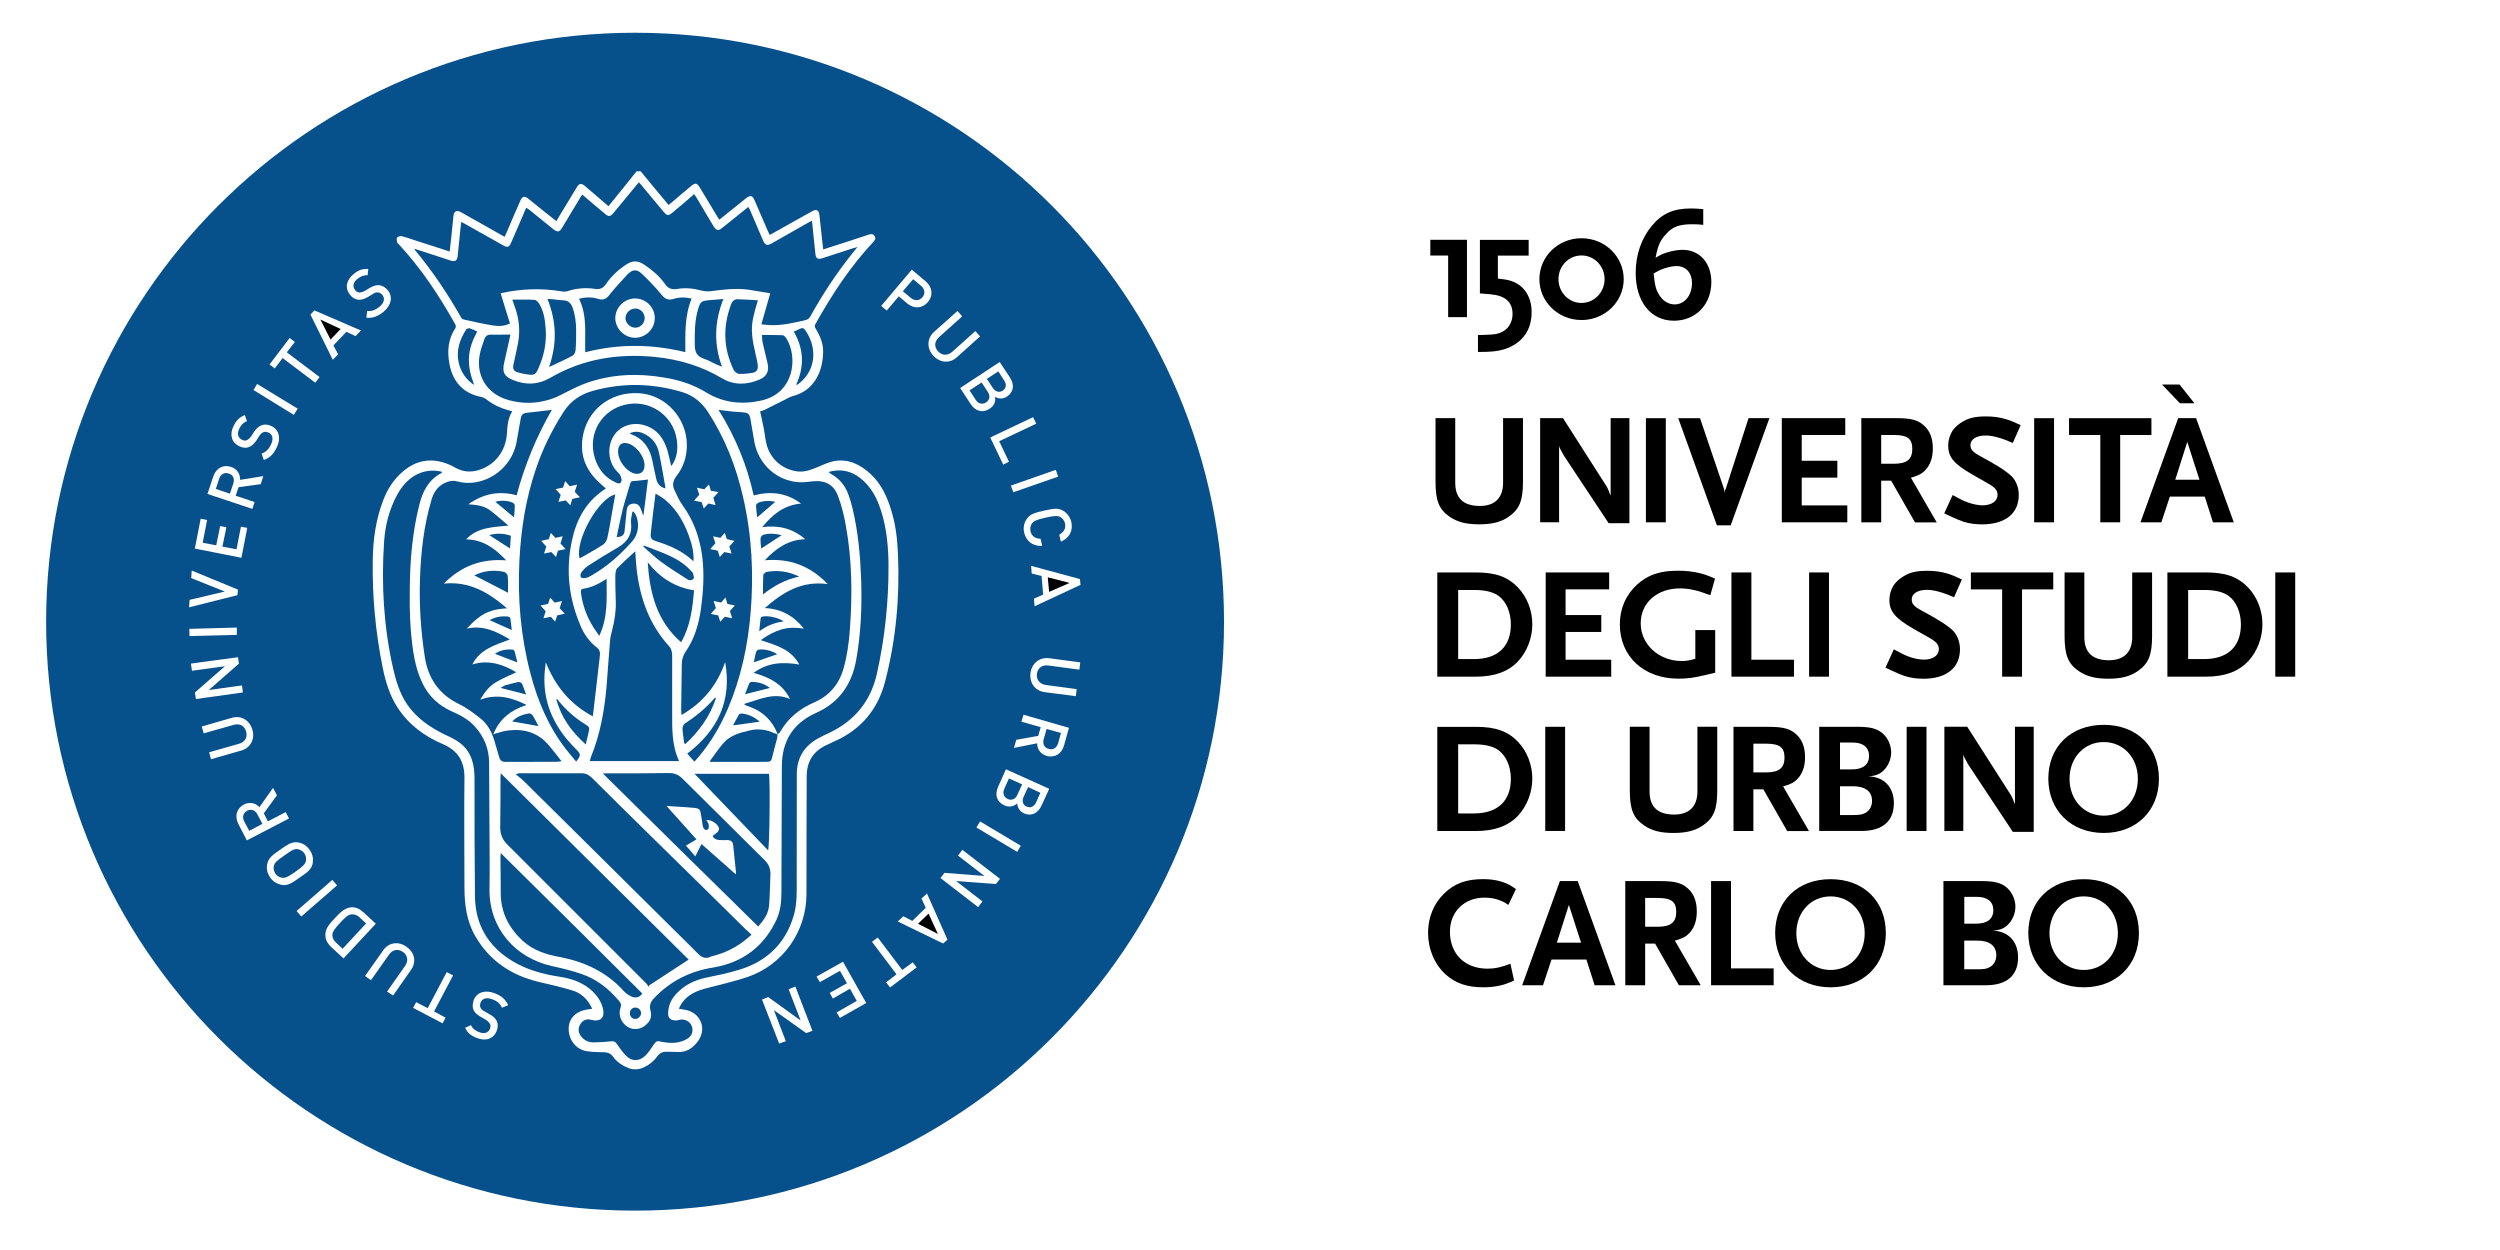 <svg xmlns="http://www.w3.org/2000/svg" id="Livello_1" width="198.28mm" height="99.14mm" viewBox="0 0 562.06 281.03"><defs><style>.cls-1,.cls-2{stroke-width:0px;}.cls-2{fill:#06508c;}</style></defs><polygon class="cls-1" points="325.58 71.3 325.58 57.45 321.57 57.45 321.57 53.91 329.81 53.91 329.81 71.3 325.58 71.3"></polygon><path class="cls-1" d="m340.98,77.16c-.85.61-1.85,1.08-2.91,1.4-1.49.42-2.73.57-5.79.57v-3.81c.64,0,1.14-.03,1.46-.03,2.45-.07,3.24-.22,4.3-.86,1.25-.74,2.02-2.2,2.02-3.83,0-2.66-1.6-4.12-4.86-4.43l-2.48-.21v-12.04h10.96v3.54h-6.92v5.16l1.56.21c3.76.54,6.03,3.31,6.03,7.38,0,3.01-1.14,5.36-3.37,6.95"></path><path class="cls-1" d="m355.56,57.43c-2.88,0-5.18,2.38-5.18,5.33s2.3,5.35,5.18,5.35,5.19-2.42,5.19-5.35-2.3-5.33-5.19-5.33m0,14.52c-5.25,0-9.47-4.11-9.47-9.19s4.21-9.2,9.47-9.2,9.49,4.12,9.49,9.2-4.23,9.19-9.49,9.19"></path><path class="cls-1" d="m376.96,59.81c-.46,0-1.28.1-2.03.32-1.13.28-1.76.57-3.15,1.35.28,2.91.57,3.9,1.49,5.19.78,1.1,1.98,1.77,3.23,1.77,2.27,0,3.9-2.06,3.9-4.83,0-2.27-1.38-3.79-3.44-3.79m-.67,12.28c-5.14,0-8.55-4.26-8.55-10.75,0-4.05,1.28-7.78,3.66-10.61,2.28-2.74,4.83-3.87,8.77-3.87.71,0,1.27.03,2.76.14v3.55c-.99-.11-1.38-.14-2.41-.14-2.95,0-4.41.53-5.82,2.06-1.49,1.6-1.92,2.59-2.49,5.47,1.14-.68,1.6-.89,2.64-1.21,1.2-.36,2.36-.57,3.47-.57,3.81,0,6.43,2.98,6.43,7.24,0,5.08-3.52,8.7-8.45,8.7"></path><path class="cls-1" d="m339.17,116.19c-1.7,1.17-3.68,1.69-6.6,1.69s-4.86-.49-6.64-1.69c-2.42-1.67-3.19-3.62-3.19-7.92v-14.26h4.43v14.51c0,3.47,1.81,5.23,5.54,5.23,3.41,0,5.22-1.85,5.22-5.23v-14.51h4.47v14.26c0,4.3-.79,6.22-3.23,7.92"></path><path class="cls-1" d="m361.67,117.64l-10.04-15.15c-.07-.11-.26-.42-.5-.92-.18-.29-.26-.47-.29-.51-.15-.28-.21-.42-.32-.82v17.18h-4.26v-23.41h5.14l9.83,15.39c.04.08.14.26.25.5.1.25.17.4.21.47l.21.59.21.43v-17.38h4.22v23.62h-4.68Z"></path><rect class="cls-1" x="370.04" y="94.02" width="4.47" height="23.41"></rect><path class="cls-1" d="m389.13,118.11h-3.13l-8.69-24.09h4.9l5.36,15.82.07.31.07.39.1.42-.04-.25c0-.31.04-.42.1-.6l.15-.29,5.1-15.82h4.69l-8.7,24.09Z"></path><polygon class="cls-1" points="400.59 117.43 400.59 94.01 414.86 94.01 414.86 97.8 405.07 97.8 405.07 103.59 413.08 103.59 413.08 107.38 405.07 107.38 405.07 113.63 415.32 113.63 415.32 117.43 400.59 117.43"></polygon><path class="cls-1" d="m425.85,97.8h-2.91v6.46h2.91c2.85,0,4.08-.99,4.08-3.34s-1.17-3.12-4.08-3.12m4.68,19.63l-5.36-9.37h-2.23v9.37h-4.47v-23.42h7.81c3.41,0,4.97.42,6.35,1.73,1.28,1.17,1.92,2.87,1.92,5.07,0,1.81-.44,3.27-1.29,4.41-.88,1.14-1.71,1.64-3.65,2.17l5.81,10.05h-4.9Z"></path><path class="cls-1" d="m452.51,99.58c-2.49-1.1-4.51-1.67-6.07-1.67-2.1,0-3.44.86-3.44,2.17,0,.99.57,1.59,2.24,2.49,3.58,1.92,5.92,3.41,7.02,4.51,1,.99,1.61,2.55,1.61,4.19,0,4.18-3.06,6.62-8.24,6.62-.72,0-1.42-.05-2.1-.13-1.66-.25-2.45-.51-4.89-1.62-.32-.15-.85-.4-1.53-.72l1.88-4.12c1.7.92,2.41,1.28,3.34,1.63,1.17.42,2.44.68,3.37.68,2.06,0,3.4-.93,3.4-2.34,0-1-.53-1.67-2.05-2.52l-3.62-2.07c-4.16-2.37-5.43-3.94-5.43-6.49,0-1.17.36-2.39.92-3.27.39-.61.99-1.2,1.73-1.74,1.71-1.16,3.16-1.56,5.9-1.56,1.56,0,2.95.18,4.41.61,1.13.36,1.77.6,3.33,1.35l-1.77,4.01Z"></path><rect class="cls-1" x="457.33" y="94.02" width="4.47" height="23.41"></rect><polygon class="cls-1" points="476.67 97.8 476.67 117.43 472.2 117.43 472.2 97.8 465.17 97.8 465.17 94.02 483.69 94.02 483.69 97.8 476.67 97.8"></polygon><path class="cls-1" d="m491.75,99.36l-2.7,8.49h5.44l-2.73-8.49Zm5.78,18.07l-1.85-5.78h-7.84l-1.92,5.78h-4.69l8.48-23.42h4.02l8.48,23.42h-4.68Z"></path><polygon class="cls-1" points="486.08 86.46 490.09 90.66 493.36 90.66 490.02 86.46 486.08 86.46"></polygon><path class="cls-1" d="m336.98,134.02c-1.25-.93-3.05-1.38-5.61-1.38h-3.54v15.54h3.54c5.34,0,8.31-2.79,8.31-7.81,0-2.67-1.03-5.11-2.7-6.35m4.3,14.67c-2.16,2.3-5.25,3.44-9.47,3.44h-8.67v-23.43h8.69c4.44,0,7.21,1,9.51,3.45,2.02,2.16,3.16,5.14,3.16,8.2s-1.16,6.14-3.22,8.35"></path><polygon class="cls-1" points="347.51 152.13 347.51 128.7 361.78 128.7 361.78 132.5 351.98 132.5 351.98 138.28 360.01 138.28 360.01 142.08 351.98 142.08 351.98 148.32 362.24 148.32 362.24 152.13 347.51 152.13"></polygon><path class="cls-1" d="m383.24,151.8c-2.48.6-3.94.78-5.89.78-7.78,0-13.17-4.98-13.17-12.21,0-3.55,1.35-6.64,3.87-8.94,2.42-2.19,5.12-3.12,9.16-3.12,1.7,0,3.4.17,4.9.54,1.13.28,1.84.52,3.47,1.24l-1.06,3.73c-.85-.32-1.49-.53-1.92-.68-1.66-.57-3.34-.86-4.82-.86-5.25,0-8.91,3.23-8.91,7.88s4.01,8.45,9.23,8.45c1.06,0,1.67-.11,3.05-.5v-6.46h4.47v9.59c-1.06.25-1.85.46-2.38.57"></path><polygon class="cls-1" points="389.27 152.13 389.27 128.7 393.75 128.7 393.75 148.32 403.33 148.32 403.33 152.13 389.27 152.13"></polygon><rect class="cls-1" x="406.73" y="128.7" width="4.47" height="23.43"></rect><path class="cls-1" d="m439.31,134.27c-2.49-1.09-4.51-1.66-6.07-1.66-2.1,0-3.44.85-3.44,2.17,0,1,.56,1.6,2.23,2.49,3.59,1.91,5.93,3.41,7.03,4.5,1,1,1.59,2.57,1.59,4.2,0,4.18-3.05,6.63-8.23,6.63-.71,0-1.41-.07-2.09-.14-1.67-.26-2.45-.5-4.9-1.64-.32-.14-.85-.39-1.53-.71l1.88-4.12c1.71.93,2.41,1.28,3.34,1.63,1.17.44,2.45.68,3.37.68,2.06,0,3.41-.93,3.41-2.34,0-.99-.53-1.67-2.06-2.52l-3.62-2.06c-4.15-2.38-5.44-3.93-5.44-6.49,0-1.17.36-2.37.93-3.26.39-.61.99-1.2,1.73-1.73,1.71-1.18,3.17-1.57,5.9-1.57,1.56,0,2.95.18,4.41.6,1.14.36,1.76.6,3.33,1.35l-1.77,4.01Z"></path><polygon class="cls-1" points="454.6 132.51 454.6 152.13 450.13 152.13 450.13 132.51 443.1 132.51 443.1 128.7 461.62 128.7 461.62 132.51 454.6 132.51"></polygon><path class="cls-1" d="m480.61,150.89c-1.7,1.17-3.69,1.7-6.6,1.7s-4.86-.5-6.64-1.7c-2.42-1.66-3.2-3.63-3.2-7.92v-14.27h4.44v14.52c0,3.48,1.82,5.22,5.54,5.22,3.41,0,5.22-1.85,5.22-5.22v-14.52h4.47v14.27c0,4.29-.78,6.2-3.23,7.92"></path><path class="cls-1" d="m501.11,134.02c-1.24-.93-3.05-1.38-5.6-1.38h-3.56v15.54h3.56c5.33,0,8.3-2.79,8.3-7.81,0-2.67-1.04-5.11-2.7-6.35m4.3,14.67c-2.15,2.3-5.25,3.44-9.47,3.44h-8.66v-23.43h8.69c4.44,0,7.2,1,9.52,3.45,2.02,2.16,3.16,5.14,3.16,8.2s-1.17,6.14-3.23,8.35"></path><rect class="cls-1" x="511.54" y="128.7" width="4.48" height="23.43"></rect><path class="cls-1" d="m336.98,168.72c-1.25-.93-3.05-1.38-5.61-1.38h-3.54v15.54h3.54c5.34,0,8.31-2.8,8.31-7.81,0-2.65-1.03-5.1-2.7-6.34m4.3,14.66c-2.16,2.31-5.25,3.44-9.47,3.44h-8.67v-23.42h8.69c4.44,0,7.21.99,9.51,3.43,2.02,2.17,3.16,5.16,3.16,8.2s-1.16,6.15-3.22,8.35"></path><rect class="cls-1" x="347.41" y="163.4" width="4.46" height="23.42"></rect><path class="cls-1" d="m382.85,185.57c-1.7,1.17-3.69,1.7-6.6,1.7s-4.86-.49-6.63-1.7c-2.42-1.66-3.2-3.62-3.2-7.91v-14.27h4.44v14.52c0,3.48,1.81,5.22,5.54,5.22,3.41,0,5.22-1.85,5.22-5.22v-14.52h4.46v14.27c0,4.3-.77,6.22-3.22,7.91"></path><path class="cls-1" d="m397.11,167.19h-2.91v6.46h2.91c2.85,0,4.09-1,4.09-3.33s-1.17-3.12-4.09-3.12m4.69,19.63l-5.36-9.37h-2.24v9.37h-4.47v-23.42h7.81c3.4,0,4.97.42,6.36,1.74,1.27,1.16,1.92,2.87,1.92,5.08,0,1.8-.43,3.26-1.29,4.4-.88,1.14-1.71,1.64-3.65,2.16l5.82,10.05h-4.9Z"></path><path class="cls-1" d="m416.59,176.77h-2.91v6.47h2.91c1.39,0,2.03-.08,2.7-.43.99-.47,1.59-1.53,1.59-2.74,0-2.13-1.52-3.3-4.29-3.3m0-9.83h-2.91v6.04h2.66c2.52,0,3.87-1.07,3.87-3.06,0-1.88-1.35-2.98-3.62-2.98m1.95,19.88h-9.54v-23.42h8.48c3.06,0,4.57.39,5.86,1.56,1.14.99,1.84,2.66,1.84,4.2,0,1.3-.5,2.69-1.35,3.68-1.02,1.17-1.99,1.6-3.83,1.7,3.54.07,5.79,2.39,5.79,6.03,0,4.05-2.56,6.25-7.25,6.25"></path><rect class="cls-1" x="428.66" y="163.4" width="4.46" height="23.42"></rect><path class="cls-1" d="m452.54,187.04l-10.04-15.16c-.08-.1-.25-.42-.5-.93-.18-.28-.25-.45-.28-.5-.14-.28-.21-.42-.32-.82v17.18h-4.26v-23.42h5.14l9.84,15.4c.03.09.14.26.25.5.1.25.17.4.21.46l.22.6.21.43v-17.39h4.22v23.64h-4.69Z"></path><path class="cls-1" d="m472.97,166.83c-4.43,0-7.69,3.55-7.69,8.27s3.26,8.28,7.69,8.28,7.67-3.52,7.67-8.28-3.27-8.27-7.67-8.27m0,20.44c-7.31,0-12.42-5.03-12.46-12.18,0-7.23,5.04-12.13,12.46-12.13s12.41,4.89,12.41,12.13-5.14,12.18-12.41,12.18"></path><path class="cls-1" d="m339.11,203.45c-1.52-1.11-3.33-1.64-5.39-1.64-4.52,0-7.74,3.2-7.74,7.63,0,5.03,3.34,8.34,8.45,8.34,1.66,0,3.05-.29,5.15-1.11l.82,3.77c-1.49.67-2.1.89-3.17,1.14-1.14.25-2.37.39-3.76.39-3.65,0-6.28-.92-8.47-2.91-2.49-2.24-3.94-5.71-3.94-9.37,0-3.41,1.27-6.5,3.58-8.77,2.35-2.31,4.97-3.27,8.83-3.27,2.99,0,5.33.71,7.35,2.24l-1.7,3.55Z"></path><path class="cls-1" d="m352.72,203.45l-2.7,8.48h5.44l-2.74-8.48Zm5.79,18.06l-1.85-5.78h-7.84l-1.92,5.78h-4.68l8.48-23.42h4.01l8.48,23.42h-4.68Z"></path><path class="cls-1" d="m372.78,201.88h-2.91v6.47h2.91c2.83,0,4.08-1,4.08-3.33s-1.18-3.13-4.08-3.13m4.68,19.62l-5.36-9.37h-2.23v9.37h-4.47v-23.42h7.81c3.41,0,4.97.42,6.35,1.74,1.28,1.17,1.92,2.87,1.92,5.08,0,1.82-.43,3.27-1.27,4.4-.89,1.14-1.71,1.63-3.66,2.17l5.82,10.04h-4.9Z"></path><polygon class="cls-1" points="384.69 221.51 384.69 198.09 389.17 198.09 389.17 217.72 398.76 217.72 398.76 221.51 384.69 221.51"></polygon><path class="cls-1" d="m411.56,201.53c-4.44,0-7.7,3.55-7.7,8.27s3.26,8.27,7.7,8.27,7.67-3.51,7.67-8.27-3.27-8.27-7.67-8.27m0,20.44c-7.31,0-12.42-5.03-12.46-12.17,0-7.24,5.04-12.14,12.46-12.14s12.42,4.9,12.42,12.14-5.14,12.17-12.42,12.17"></path><path class="cls-1" d="m444.52,211.47h-2.91v6.45h2.91c1.38,0,2.02-.06,2.7-.42.99-.46,1.6-1.53,1.6-2.73,0-2.13-1.53-3.3-4.29-3.3m0-9.83h-2.91v6.02h2.66c2.52,0,3.87-1.05,3.87-3.05,0-1.88-1.35-2.97-3.62-2.97m1.95,19.87h-9.55v-23.42h8.48c3.05,0,4.58.39,5.86,1.56,1.13,1,1.84,2.66,1.84,4.19,0,1.31-.49,2.7-1.35,3.69-1.02,1.17-1.98,1.6-3.83,1.7,3.55.08,5.78,2.39,5.78,6.05,0,4.03-2.55,6.23-7.23,6.23"></path><path class="cls-1" d="m468.47,201.53c-4.43,0-7.7,3.55-7.7,8.27s3.27,8.27,7.7,8.27,7.68-3.51,7.68-8.27-3.28-8.27-7.68-8.27m0,20.44c-7.31,0-12.41-5.03-12.46-12.17,0-7.24,5.04-12.14,12.46-12.14s12.41,4.9,12.41,12.14-5.14,12.17-12.41,12.17"></path><path class="cls-2" d="m160.69,156.92c-1.97,2.27-4.23,4.15-6.73,5.75-.29.19-.52.77-.52,1.14.05,1.12.26,2.23.39,3.32.09.04.16.1.26.13,3.1-2.85,5.54-6.21,6.92-10.44-.26.1-.32.1-.32.1"></path><path class="cls-2" d="m138.96,101.43c-.08,1.95,1.68,4.4,3.5,4.98,1.46.45,2.45-.31,2.45-1.81,0-1.87-1.67-4.16-3.5-4.83-1.5-.52-2.42.11-2.45,1.66"></path><path class="cls-2" d="m146.66,103.53c.29,1.43.58,2.84.91,4.25.25,1.02.89,1.72,2,2.04,0-.21.02-.31,0-.39-.45-2.57-.88-5.15-1.42-7.68-.42-2.02-1.67-3.53-3.58-4.33-.95-.45-1.96-.48-3.01,0,.15.1.26.17.36.22,2.74,1.03,4.18,3.11,4.74,5.89"></path><path class="cls-2" d="m140.43,119.26c.17-1.52.29-2.99.47-4.5.08-.93.52-1.43,1.35-1.52.88-.1,1.45.22,1.79,1.12.23.48.35.97.52,1.45h.11c.37-2.69.68-5.39,1.01-8-1.15.12-2.19.29-3.22.33-.5.01-.67.16-.78.63-.53,1.85-1.16,3.71-1.64,5.6-.52,2.07-.95,4.2-1.4,6.38,1.24-.05,1.72-.47,1.8-1.48"></path><path class="cls-2" d="m112.52,154.66c2.01.52,3.82.95,5.76,1.48-.28-.81-.52-1.46-.78-2.12-.23-.59-.65-.8-1.25-.62-.85.18-1.71.41-2.61.66-.31.08-.63.34-1.11.6"></path><path class="cls-2" d="m172.88,173.97h-16.73c5.56,5.81,11.02,11.47,16.53,17.2.33-.52.5-15.78.2-17.2"></path><path class="cls-2" d="m167.5,156.07c1.98-.51,3.68-.94,5.6-1.4-1.28-1-2.58-1.31-4-1.38-.19,0-.53.12-.63.29-.31.74-.61,1.51-.97,2.48"></path><path class="cls-2" d="m170.8,162.25c-1.23-1.08-2.49-1.64-3.96-1.83-.21-.02-.6.07-.69.21-.44.74-.85,1.52-1.35,2.45,2.09-.29,3.97-.53,6-.84"></path><path class="cls-2" d="m154.54,130.25c.53.32,1.12.24,1.41-.21.17-.26-.1-.81-.19-1.24-.05-.12-.22-.21-.3-.34-2.87-3.24-6.9-4.27-10.69-5.81-.03.1-.07.14-.14.23,1.37,1.18,2.65,2.48,4.1,3.51,1.86,1.37,3.86,2.58,5.8,3.85"></path><path class="cls-2" d="m132.6,171.11h20.08c-1.66-3.57-1.56-7.23-1.56-10.92v-12.71c0-.8-.13-1.56-.67-2.17-4.5-4.93-6.57-10.85-7.32-17.36-.16-1.4-.22-2.8-.31-4.01-1.32,1.21-2.72,2.47-4.02,3.79-.36.35-.44,1.09-.46,1.64-.03,1.86.04,3.75.1,5.61.09,2.23-.22,4.4-.78,6.54-.25.92-.46,1.81-.52,2.73-.3,3.4-.5,6.8-.78,10.2-.49,5.36-1.42,10.63-3.48,15.68-.11.3-.19.61-.29.98"></path><path class="cls-2" d="m134.73,142.95c2-4.25,1.65-8.45,1.65-12.82-.3.21-.52.33-.73.46-1.34.83-2.77,1.49-4.35,1.74-.61.08-.74.27-.7.87.42,3.32,1.64,6.31,3.6,8.99.14.23.3.4.52.75"></path><path class="cls-2" d="m156.04,132.72c-4.39-.69-7.74-2.91-10.42-6.3.45,6.85,2.01,13.2,7.51,17.97,2.1-3.65,2.57-7.65,2.91-11.67"></path><path class="cls-2" d="m152.12,98.63c-.9-5.38-6.18-8.87-11.47-7.67-5.38,1.21-8.51,6.47-6.98,11.8.77,2.68,2.34,4.69,4.95,5.8.67.29,1.02.11,1.13-.58,0-.41-.16-.86-.37-1.24-.15-.3-.46-.51-.69-.77-1.92-2.02-2.28-5.45-.76-7.9,1.38-2.3,4.26-3.29,7.01-2.45,2.83.87,4.31,2.98,5.12,5.66.32,1.12.54,2.24.84,3.5.12-.2.23-.28.31-.4,1.12-1.77,1.23-3.75.92-5.74"></path><path class="cls-2" d="m136.51,121.07c.43-1.83.73-3.68,1.04-5.54.27-1.43.52-2.86.78-4.36-3.77.83-9.08,10.32-8.03,14.32.12-.01.21-.01.28-.09,1.66-.96,3.33-1.86,4.91-2.89.49-.27.88-.92,1.02-1.45"></path><path class="cls-2" d="m149.57,112.4c-.63-.54-1.38-.91-2.19-1.44-.39,3.09-.77,5.98-1.06,8.83-.13,1.19.08,1.54,1.23,1.9,2.99.95,5.87,2.15,8.36,4.5.11-1.75-.23-3.3-.69-4.72-1.12-3.48-2.8-6.68-5.65-9.07"></path><path class="cls-2" d="m131.68,129.95c.52-.13,1.03-.38,1.47-.67,3.42-1.98,6.33-4.57,8.94-7.53.34-.37.62-.8.83-1.24.86-1.77.64-4.23-.46-5.46-.13,0-.2-.02-.27-.03-.11.79-.42,1.64-.33,2.39.35,2.59-.69,4.33-2.85,5.62-2.28,1.32-4.55,2.7-6.77,4.15-.6.36-1.1.95-1.54,1.53-.18.26-.27.84-.11,1.05.18.25.74.25,1.09.19"></path><path class="cls-2" d="m115.74,113.63c0-.21-.3-.56-.53-.65-1.31-.52-2.63-.49-3.87-.19,1.37,1.15,2.79,2.31,4.22,3.52.09-.85.18-1.76.18-2.68"></path><path class="cls-2" d="m112.58,191.81c-.03.42-.07.68-.07.96.03,2.73.07,5.46.07,8.18.05,4.3,1.89,7.74,4.95,10.58,2.38,2.15,5.3,3.11,8.41,3.64,5.64,1.1,10.58,3.45,14.46,7.82.45.45,1.08.84,1.68,1.1.9.37,1.81.1,2.32-.73-10.54-10.53-21.1-20.97-31.81-31.56"></path><path class="cls-2" d="m145.82,221.9c.02-.09.07-.26.11-.35,2.94-1.95,5.87-3.81,8.89-5.81-13.98-13.85-28.05-27.79-42.24-41.89-.03.44-.06.68-.06.91,0,3.74,0,7.52-.06,11.27,0,1.54.52,2.82,1.65,3.89,10.41,10.42,20.84,20.86,31.21,31.21.24.24.34.52.5.78"></path><path class="cls-2" d="m142.83,226.52c-.71.02-1.26.58-1.22,1.32.02.73.57,1.25,1.23,1.25.7-.04,1.29-.68,1.29-1.31,0-.71-.65-1.28-1.3-1.26"></path><path class="cls-2" d="m168.71,94.14c-.26-1.15-.56-1.36-1.79-1.45-.8-.05-1.57-.11-2.38-.17-.97-.13-1.92-.26-3-.37,3.8,6.06,6.39,12.38,7.91,19.24,3.79-1.02,7.35-.63,10.64,1.82-3.86.37-6.42,2.47-8.72,5.3,3.67-.47,6.81.26,9.67,2.72-3.87.12-6.57,2.06-9.1,4.73,2.76-.22,5.3.04,7.73.97,2.4.92,4.47,2.36,6.43,4.39-5.81-.8-10.07,1.8-14.16,5.39,3.75.16,6.58,1.81,8.78,4.62-1.75-.28-3.43-.28-5.09.2-1.61.51-3.11,1.29-4.59,2.39,3.34,1.15,6.74,1.94,8.66,5.48-3.75-.63-7.12-.46-10.26,1.88,3.49.98,6.51,2.44,8.17,5.88-3.68-1.61-6.9.14-10.27,1.08.07.16.07.22.1.23.28.13.57.25.87.34,3.12,1.07,5.32,3.13,6.51,6.23.19-.12.41-.24.5-.38,1.8-3.18,4.43-5.32,7.74-6.75,3.4-1.49,5.56-4.05,6.59-7.61.81-2.91,1.23-5.9,1.43-8.89.57-7.78.48-15.54-.91-23.2-.38-2.29-.95-4.5-1.76-6.68-.99-2.69-3.01-3.63-5.87-3.3-1.3.16-2.66.32-3.94.07-4.59-.73-8.09-4.27-8.98-8.84-.35-1.77-.59-3.59-.91-5.32"></path><path class="cls-2" d="m68.77,193.51c.11-.52,0-1.16-.36-1.68-.35-.51-.9-.79-1.45-.92-.78-.1-1.3.18-3.06,1.44-1.74,1.21-2.18,1.64-2.35,2.38-.11.54.02,1.17.37,1.69.37.51.9.83,1.46.92.76.11,1.32-.16,3.06-1.37,1.78-1.27,2.19-1.7,2.35-2.46"></path><path class="cls-2" d="m168.51,164.23c-2.13.49-4.29,1.07-5.8,2.76-1.12,1.25-2.05,2.71-3.06,4.04-.03.06,0,.1,0,.25h11.31c.58,0,1.14,0,1.75-.02.4-.02.7-.23.81-.69.38-1.58.83-3.17,1.24-4.75.03-.26.01-.52.03-.77,0,0,0,0,.01,0-.21-.05-.43-.12-.67-.19-1.81-.85-3.68-1.11-5.63-.63"></path><path class="cls-2" d="m174.82,165.06s0,0,0-.01c0,0,0,0,0,0,0,0,0,0,.01,0"></path><path class="cls-2" d="m125.63,157.63c-.13-.16-.24-.34-.37-.51-.04.04-.13.08-.16.16,1.06,4.02,3.41,7.24,6.59,10.09.22-.99.42-1.82.64-2.71.26-1.09.19-1.22-.74-1.81-2.31-1.42-4.27-3.16-5.97-5.23"></path><path class="cls-2" d="m114.86,120.45c-1.58-.53-3.12-.64-4.86-.14,1.6,1.03,3.1,1.99,4.66,3,.08-1.06.13-1.93.2-2.86"></path><path class="cls-2" d="m115.07,141.66c-.08-.75-.18-1.56-.29-2.37-.01-.47-.25-.64-.71-.68-1.47-.14-2.8.14-3.99.82,1.6.7,3.27,1.45,4.99,2.23"></path><path class="cls-2" d="m159.61,215.16c.43-.25.92-.26,1.35-.42,3.04-.86,5.66-2.42,8-4.61-.52-.45-.95-.85-1.35-1.23-7.33-7.23-14.68-14.48-22.03-21.67-4.13-4.07-8.24-8.1-12.35-12.21-.66-.65-1.38-1.17-2.35-1.17-4.71,0-9.41,0-14.13,0-.21,0-.42.14-.8.25.69.53,1.26.94,1.76,1.45,11.3,11.16,22.56,22.34,33.83,33.51,1.85,1.82,3.69,3.62,5.51,5.48.74.73,1.56,1.02,2.58.63"></path><path class="cls-2" d="m111.27,147c1.66.64,3.3,1.26,5.03,1.93-.19-.81-.35-1.61-.59-2.42-.02-.2-.28-.45-.43-.46-1.5-.13-2.86.12-4.01.95"></path><path class="cls-2" d="m106.63,129.36c2.56,1.29,5.06,2.6,7.58,3.91,0-1.19.05-2.49-.06-3.78-.02-.34-.46-.8-.79-.91-2.34-.52-4.64-.26-6.73.78"></path><path class="cls-2" d="m121.5,136.12l1.7-.33.51-1.44.97,1.13,1.67-.36-.53,1.62,1.16,1.23-1.71.39-.47,1.4-.96-1.09-1.67.34.51-1.59-1.17-1.3Zm1.88-14.89l.46-1.43,1.01,1.12,1.66-.35-.5,1.61,1.14,1.27-1.71.35-.44,1.43-1.03-1.11-1.66.33.51-1.57-1.16-1.29,1.72-.37Zm3.21-11.61l.48-1.45,1.02,1.14,1.66-.36-.5,1.53-.02.1,1.15,1.22-1.71.36-.45,1.44-1.01-1.09-1.66.32.51-1.57-.67-.78-.46-.52,1.66-.34Zm30.39.87l-.29-.84,1.66.35,1.04-1.11.43,1.44.99.16.71.16-1.14,1.27.5,1.64-1.62-.36-1.03,1.11-.48-1.41-1.7-.36,1.18-1.33-.26-.72Zm5.97,9.31l.46,1.41,1.7.38-1.14,1.27.51,1.59-1.65-.33-1,1.11-.47-1.43-1.69-.35,1.17-1.32-.52-1.56,1.62.35,1.02-1.12Zm1.67,19.2l-1.67-.34-1.02,1.12-.46-1.42-1.68-.34,1.16-1.3-.52-1.61,1.68.36.99-1.13.44,1.44,1.68.33-1.12,1.26.52,1.63Zm-35.09,32.22c1.12-1.38,1.09-1.64,0-2.76-.4-.44-.87-.86-1.3-1.36-3.89-4.31-6.07-9.31-5.82-15.24.03-.99.2-1.95.3-2.96,2.1,5.27,5.4,9.41,10.57,12.15.15-1.46.32-2.79.49-4.14.36-3.13.72-6.34,1.09-9.46.1-.75-.03-1.37-.67-1.87-1.74-1.33-2.93-3.05-3.75-5.07-2.59-6.13-3.28-12.48-1.84-19.06,1-4.63,3.1-8.57,7.14-11.3.13-.09.26-.21.46-.34-.58-.52-1.07-.92-1.52-1.37-2.9-2.67-4.27-5.9-3.72-9.89.87-6.29,6.24-10.59,12.79-10.14,5.94.39,10.69,5.62,10.67,11.7,0,2.59-.77,4.92-2.35,6.94-.73.95-.98,1.99-.47,3.06.57,1.21,1.09,2.43,1.86,3.49,2.54,3.48,3.9,7.4,4.43,11.64.48,3.93.22,7.82-.31,11.7-.49,3.41-1.44,6.71-3.45,9.59-.55.84-.83,1.71-.85,2.74-.04,3.46-.08,6.85-.14,10.32-.01.36.07.7.08,1.15,4.85-2.77,8.01-6.74,9.81-11.88,1.56,8.67-1.66,15.35-8.52,20.57.57.63,1.05,1.16,1.6,1.81.41-.49.73-.83,1.07-1.22,2.7-3.22,4.8-6.82,6.46-10.69,2.91-6.85,4.47-13.99,5.1-21.39.75-8.82.31-17.54-1.68-26.18-1.56-6.81-4.03-13.2-7.85-19.07-1.39-2.14-3.23-3.73-5.74-4.51-6.65-2.02-13.36-2.18-20.12-.33-2.78.78-4.98,2.21-6.62,4.72-2.63,4.07-4.72,8.34-6.27,12.92-2.26,6.66-3.34,13.52-3.68,20.49-.44,8.61.28,17.11,2.49,25.48,1.6,6.1,4.03,11.9,7.94,16.94.73.95,1.56,1.87,2.32,2.82"></path><path class="cls-2" d="m115.15,162.2c1.95.36,3.9.7,5.92,1.05-.39-.7-.78-1.56-1.26-2.34-.18-.26-.62-.57-.88-.52-1.48.25-2.84.78-3.78,1.81"></path><path class="cls-2" d="m55.56,182.27c-.91.5-1.14,1.43-.66,2.4l1.14,2.11,2.96-1.56-1.11-2.1c-.52-.98-1.37-1.31-2.32-.86"></path><path class="cls-2" d="m51.42,106.47c-.97-.36-1.81.13-2.14,1.16l-.76,2.29,3.17,1.07.77-2.31c.32-1.02,0-1.91-1.04-2.22"></path><path class="cls-2" d="m207.37,66.84c.73-.83.55-1.87-.29-2.57l-1.78-1.5-2.32,2.71,1.8,1.5c.87.7,1.86.7,2.59-.15"></path><polygon class="cls-1" points="74.32 76.34 76.58 73.96 72.03 71.85 74.32 76.34"></polygon><polygon class="cls-1" points="206.4 207.69 210.86 209.97 208.76 205.4 206.4 207.69"></polygon><path class="cls-2" d="m126.5,88.58c1.68-.85,3.37-1.75,5.14-2.4,5.77-2.07,11.64-2.33,17.65-1.3,3.38.54,6.56,1.56,9.52,3.37,3.81,2.32,8,2.77,12.34,1.8,7.52-1.67,8.25-9.84,5.65-13.96-.2-.33-.59-.71-.86-.73-1.51-.05-3-.04-4.64-.04.05.66.05,1.25.18,1.81.34,1.5.73,2.98,1.07,4.46.42,1.76-.12,2.99-1.65,3.69-2.9,1.25-5.8,1.43-8.61-.25-4.58-2.71-9.55-4.21-14.88-4.77-8.38-.84-16.31.39-23.67,4.67-2.7,1.57-5.47,1.7-8.36.53-2.05-.82-2.53-1.82-2.01-4,.47-2.03.91-4.08,1.39-6.23-1.64,0-3.13-.01-4.62.01-.6.03-1.04.38-1.23.99-.32.95-.7,1.94-.93,2.91-1.25,5.11,1.42,9.53,6.52,10.85,4.17,1.11,8.18.59,12.01-1.4"></path><path class="cls-2" d="m198.04,114.73c-.89-2.85-2.29-5.43-4.69-7.29-2.04-1.56-4.34-2.12-7.07-1.33.26.24.42.37.6.47,1.87,1.06,3.15,2.61,3.86,4.61.41,1.1.72,2.2.98,3.31,1.2,5.12,1.68,10.35,1.88,15.57.22,6.16-.03,12.35-1.13,18.43-1.02,5.44-3.86,9.5-8.99,11.77-5.19,2.34-7.67,6.34-7.7,11.96-.05,9.51-.08,18.95-.1,28.44,0,2.04-.21,4.07-1.04,5.95-2.82,6.14-7.58,9.74-14.21,10.89-5.29.81-9.8,3.1-13.45,6.97-.74.79-1.04,1.65-.74,2.7.34,1.19.07,2.23-.81,3.03-1.16,1.24-2.97,1.5-4.31.66-1.5-.94-2.18-2.74-1.61-4.31.23-.58.1-1.03-.29-1.47-2.24-2.67-4.91-4.87-8.26-6.03-2.21-.8-4.54-1.35-6.87-1.86-8.25-1.85-14.25-8.51-14.04-17.59.07-4.05.03-8.13,0-12.16-.02-5.34-.07-10.68-.09-16.03-.02-3.1-1.14-5.83-3.22-8.1-1.47-1.61-3.33-2.59-5.25-3.42-2.94-1.35-5.17-3.44-6.54-6.36-1.04-2.18-1.65-4.51-2.02-6.89-.75-4.86-.88-9.69-.8-14.55.06-6.31.61-12.55,2.16-18.68.73-2.92,2.02-5.5,4.85-7.01.13-.05.18-.17.28-.31-1.22-.37-2.61-.38-3.82-.11-2.94.7-4.86,2.65-6.28,5.2-1.82,3.33-2.72,6.9-2.97,10.61-.64,9.65-.09,19.2,2.06,28.61.65,2.79,1.48,5.51,3.11,7.94,2.17,3.15,5.17,5.19,8.59,6.85,1.13.52,2.32,1.08,3.3,1.83,2.64,2.03,3.27,4.9,3.27,8.01,0,8.84,0,17.68.1,26.48.08,6.37,2.93,11.21,8.39,14.54,3.25,1.96,6.82,2.94,10.51,3.51,2.49.37,4.83,1.09,6.84,2.7,1.39,1.13,2.45,2.46,2.96,4.17.71,2.58-.67,3.34-2.59,2.84-1.03-.31-1.93.12-2.45,1.04-.52.88-.47,1.81.21,2.69.83,1.04,1.91,1.44,3.25,1.33,1.2-.03,2.44-.09,3.65-.24.53-.05.9.21,1.17.66.6.84,1.16,1.65,1.84,2.4,1.39,1.55,3.2,1.55,4.62.08.62-.61,1.11-1.38,1.59-2.09.86-1.2.83-1.2,2.25-.88,1.95.35,3.84.31,5.58-.78,1.04-.7,1.33-1.77.92-2.8-.42-1.04-1.4-1.57-2.57-1.46-.27.07-.53.15-.78.18-1.42.09-2.07-.52-1.95-1.88.09-1.68.82-3.05,1.95-4.24,1.75-1.83,3.91-2.89,6.36-3.44,2.56-.54,5.15-1.05,7.67-1.83,6.14-1.85,10.36-5.84,12.22-12.09.81-2.66.7-5.49.7-8.28,0-7.85.01-15.72.02-23.59,0-3.62,1.61-6.31,4.82-8.07.76-.42,1.57-.8,2.35-1.17,5.82-2.72,9.47-7.17,10.86-13.47,1.76-7.88,2.6-15.89,2.59-23.94-.01-4.31-.39-8.57-1.7-12.67"></path><path class="cls-2" d="m105.64,73.82c-.21-.05-.68.05-.79.2-1.51,2.32-2.35,4.81-1.7,7.63.52,2.08,1.67,3.75,3.48,4.92-.77-1.95-1.29-3.94-1.2-6.04.07-2.11.81-4.08,1.86-5.99-.59-.26-1.09-.53-1.64-.72"></path><path class="cls-2" d="m80.87,206.27c-.57-.52-1.15-.75-1.82-.7-.85.03-1.64.88-2.64,1.97-.99,1.1-1.67,1.83-1.69,2.67,0,.66.29,1.21.87,1.75l1.43,1.35,5.29-5.7-1.44-1.33Z"></path><polygon class="cls-1" points="235.87 133.07 240.47 131.05 235.56 129.79 235.87 133.07"></polygon><path class="cls-2" d="m230.81,181.34c.9.41,1.67,0,2.12-.92l.97-2.18-2.76-1.29-1.01,2.21c-.4.92-.21,1.81.68,2.19"></path><path class="cls-2" d="m242.67,150.55l-6.98-.93c-1.4-.21-2.38.57-2.57,1.87-.16,1.32.62,2.32,2.02,2.51l6.92.93-.19,1.59-7.02-.91c-2.19-.31-3.44-2.14-3.18-4.28.3-2.18,1.98-3.6,4.16-3.35l7.03.94-.19,1.63Zm-3.45,17.06c-.56,1.94-2.15,2.82-3.92,2.34-1.44-.45-2.14-1.61-2.11-2.84l-5.23,1.04.52-1.82,4.94-.89.56-1.95-4.35-1.25.48-1.56,10.22,2.95-1.12,3.98Zm-5.04,13.47c-.83,1.81-2.35,2.5-3.98,1.78-1.05-.49-1.5-1.49-1.49-2.25-.64.6-1.69.99-2.89.47-1.79-.83-2.21-2.44-1.42-4.19l1.76-3.94,9.73,4.39-1.71,3.74Zm-5.48,10.44l-9.18-5.48.82-1.37,9.16,5.47-.8,1.39Zm-4.81,7.22l-8.93-.66,5.92,4.58-.98,1.28-8.46-6.54.91-1.16,8.97.69-5.94-4.57.98-1.3,8.46,6.52-.91,1.18Zm-11.83,13.39l-10.22-4.96,1.25-1.18,2.02,1.05,3.02-2.95-.96-2.06,1.23-1.17,4.61,10.4-.95.86Zm-11.95,9.87l-.89-1.15,2.34-1.8-5.52-7.32,1.3-.96,5.51,7.3,2.37-1.72.86,1.15-5.96,4.5Zm-12.14-55.53c-.72.36-1.43.72-2.16,1.04-3.02,1.39-4.44,3.77-4.45,7.04-.03,3.45-.02,6.93-.03,10.4,0,5.31-.02,10.72-.02,16.04,0,8.46-5.31,15.97-13.29,18.68-3.1,1.04-6.31,1.73-9.49,2.59-2.4.65-4.47,1.69-5.68,4.02-.05.15-.13.25-.21.51.54.06,1.05.2,1.56.26,3.28.7,4.7,4.1,2.85,6.85-1.16,1.69-2.68,2.79-4.91,2.61-.7-.07-1.43,0-2.18-.04-.93-.08-1.71.3-2.23,1.09-.9,1.2-2.06,2.05-3.44,2.61-.95.32-1.87.34-2.86.02-1.46-.58-2.75-1.38-3.65-2.7-.48-.62-1.11-.9-1.92-.92-1.24-.03-2.48-.01-3.75-.22-2.47-.24-4.28-2.49-4.26-5.08.01-2.36,1.72-4,4.34-4.33.31-.07.56-.1.95-.15-.97-2.13-2.54-3.62-4.67-4.18-2.45-.74-4.9-1.27-7.37-1.86-6.2-1.48-11.1-4.79-14.28-10.34-1.94-3.38-2.4-7.13-2.4-10.98,0-8.19-.1-16.43,0-24.64.01-3.68-1.54-6.08-4.9-7.51-4.17-1.78-7.7-4.41-10.22-8.33-1.67-2.65-2.61-5.62-3.23-8.7-1.64-8.02-2.39-16.13-2.27-24.35.07-4.58.69-9.1,2.34-13.38.95-2.53,2.38-4.77,4.45-6.52,2.97-2.54,6.34-3.14,10.01-1.71.73.28,1.37.62,2.02.99,1.55.8,3.12.92,4.79.46,3.77-1.07,6.28-4.2,6.56-8.25.1-1.71.21-3.42,1.19-5-.39-.12-.68-.24-1.04-.31-1.73-.48-3.36-1.27-4.79-2.41-.27-.21-.64-.4-.99-.5-4.04-.72-6.56-3.32-7.3-7.48-.53-2.88-.31-5.59,1.36-8.04.11-.2.09-.61-.03-.8-3.62-6.46-7.67-12.62-12.75-18.07-.09-.12-.26-.19-.3-.31-.06-.36-.25-.86-.07-1.12.16-.23.7-.42.97-.38.91.22,1.79.53,2.69.83,2.47.82,4.98,1.62,7.49,2.42.18.09.41.12.69.24.12-1.1.23-2.13.36-3.18.15-1.61.32-3.16.49-4.78.11-1.09.7-1.46,1.69-.9,3.01,1.72,6.06,3.44,9.08,5.13.22.11.43.25.74.41.16-.4.33-.77.52-1.14.98-2.31,1.97-4.63,3-6.96.42-1.01.95-1.15,1.82-.46,2.07,1.68,4.14,3.35,6.28,5.03.19-.26.32-.49.44-.72,1.39-2.25,2.72-4.57,4.12-6.81.56-1,1.06-1.05,1.91-.33,1.73,1.5,3.46,2.94,5.26,4.5,2.15-2.63,4.23-5.23,6.33-7.85h.9c1.18,1.43,2.36,2.85,3.53,4.28.89,1.1,1.8,2.16,2.76,3.31.21-.19.4-.37.63-.51,1.45-1.27,2.93-2.51,4.42-3.75.91-.78,1.35-.7,1.94.29,1.45,2.43,2.9,4.8,4.39,7.28,1.69-1.36,3.35-2.67,5-4,.36-.32.73-.6,1.1-.9.87-.65,1.4-.53,1.81.45,1.02,2.33,2.03,4.67,3.04,7.03.11.28.25.54.4.85,1.32-.74,2.57-1.42,3.82-2.15,1.9-1.07,3.74-2.1,5.65-3.15,1.03-.6,1.57-.32,1.71.86.26,2.24.5,4.47.73,6.72.04.31.05.57.12.96,2.08-.67,4.05-1.31,6.07-1.95,1.36-.47,2.77-.9,4.14-1.37.52-.17,1-.2,1.34.32.34.51.09.93-.27,1.31-5.24,5.57-9.36,11.9-13.05,18.5-.24.38-.12.63.04.93,1,1.69,1.79,3.47,1.71,5.46-.1,2.57-.67,4.99-2.39,7.06-1.17,1.42-2.73,2.28-4.53,2.75-.64.19-1.27.57-1.87.88-1.39.69-2.79,1.42-4.2,2.1-.39.22-.83.3-1.18.43.27,1.27.56,2.5.79,3.68.26,1.26.35,2.5.65,3.72.9,3.43,3.66,5.75,7.17,6.12,1.61.11,3-.44,4.41-1.04,1.17-.52,2.38-1.04,3.58-1.3,3.27-.59,5.93.77,8.23,2.89,2.46,2.28,3.76,5.2,4.68,8.28,1.01,3.24,1.35,6.55,1.49,9.91.41,9.69-.48,19.29-2.96,28.7-1.61,6.02-5.28,10.42-10.96,13.06m.85,62.34l-.72-1.24,4.52-2.58-1.53-2.74-3.85,2.21-.7-1.27,3.88-2.17-1.58-2.79-4.52,2.54-.74-1.25,5.94-3.34,5.23,9.29-5.93,3.35Zm-7.58,3.41l-7.26-5.17,2.69,6.99-1.5.54-3.86-9.9,1.41-.55,7.28,5.26-2.7-7.01,1.51-.63,3.84,9.96-1.41.52Zm-68.39-5.68c-.43-1.03-1.16-1.55-2.18-1.92-1.3-.47-2.24-.21-2.61.72-.18.42-.2.9,0,1.2.12.32.36.52.91.81l1.12.66c.76.38,1.31.92,1.59,1.49.3.66.3,1.41,0,2.21-.66,1.73-2.38,2.44-4.45,1.62-1.33-.51-2.13-1.14-2.66-2.3l1.31-.6c.38.83,1.03,1.28,1.9,1.6,1.19.47,2.08.05,2.39-.83.14-.36.16-.77-.03-1.04-.15-.35-.52-.68-.92-.94l-1.08-.61c-.86-.5-1.32-.9-1.6-1.44-.36-.64-.34-1.46-.04-2.37.72-1.81,2.62-2.34,4.71-1.54,1.5.57,2.43,1.34,3.05,2.69l-1.42.58Zm-12.68,2.2l-.66,1.29-6.64-3.48.69-1.28,2.6,1.34,4.27-8.1,1.43.74-4.27,8.1,2.59,1.41Zm-11.8-4.97l-1.36-.88,4.04-5.74c.83-1.2.61-2.41-.46-3.17-1.11-.77-2.33-.56-3.16.64l-4.03,5.71-1.33-.94,4.08-5.78c1.25-1.81,3.47-2.08,5.24-.79,1.8,1.24,2.31,3.37,1.02,5.19l-4.04,5.76Zm-13.91-10.9c-.79-.74-1.3-1.6-1.31-2.62-.08-1.56,1.04-2.67,2.08-3.82,1.04-1.09,2.19-2.41,3.8-2.49.97-.05,1.87.36,2.7,1.14l2.76,2.55-7.26,7.8-2.77-2.56Zm-7.78-8.09l8.03-7,1.07,1.23-8.04,7-1.06-1.22Zm-3.4-5.89c-1.01-.19-1.9-.74-2.54-1.64-.65-.93-.88-1.94-.68-2.98.26-1.42,1.22-2.09,2.91-3.27,1.67-1.16,2.64-1.89,4.11-1.64,1.03.2,1.88.73,2.54,1.68.66.91.84,1.94.69,2.95-.26,1.46-1.26,2.11-2.94,3.27-1.68,1.19-2.62,1.89-4.08,1.64m-9.69-13.67c-.94-1.81-.36-3.53,1.22-4.4,1.37-.67,2.67-.32,3.49.61l3.07-4.35.88,1.67-2.95,4.05.91,1.81,4.01-2.09.74,1.44-9.48,4.93-1.89-3.67Zm-6.16-14.57l-.42-1.57,6.73-1.92c1.35-.4,1.94-1.46,1.58-2.75-.35-1.29-1.45-1.89-2.81-1.49l-6.73,1.9-.44-1.53,6.8-1.97c2.13-.59,4,.61,4.59,2.68.62,2.07-.38,4.08-2.46,4.68l-6.84,1.96Zm-3.63-15.01l6.76-5.9-7.42,1.01-.23-1.61,10.58-1.43.21,1.45-6.78,5.93,7.47-1.04.2,1.58-10.55,1.48-.24-1.48Zm-1.25-14.31l10.68-.29v1.65s-10.63.26-10.63.26l-.05-1.61Zm.08-6.52l7.89-1.87-7.54-3.02.11-1.7,10.4,4.29-.13,1.25-10.87,2.73.13-1.67Zm2.48-18.24l1.44.28-.99,5.11,3.04.59.88-4.33,1.4.26-.89,4.36,3.17.6.99-5.08,1.42.26-1.31,6.73-10.47-2.07,1.31-6.71Zm2.83-9.51c.64-1.91,2.3-2.73,4-2.14,1.44.48,2.07,1.67,2.02,2.91l5.22-.84-.57,1.81-4.99.68-.65,1.92,4.26,1.42-.51,1.54-10.09-3.36,1.3-3.93Zm4.56-11.33c.61-1.3,1.38-2.03,2.54-2.46l.47,1.37c-.86.31-1.37.93-1.76,1.74-.53,1.12-.2,2.06.65,2.44.36.18.72.24,1.06.1.36-.15.7-.48.99-.87l.66-1.04c.58-.8,1.04-1.18,1.59-1.41.74-.31,1.51-.26,2.35.15,1.75.88,2.14,2.83,1.14,4.83-.69,1.44-1.53,2.31-2.89,2.78l-.51-1.43c1.04-.38,1.65-1.04,2.11-2.02.6-1.25.43-2.23-.51-2.69-.43-.21-.83-.26-1.19-.1-.32.14-.54.31-.92.83l-.68,1.07c-.49.72-1.07,1.23-1.66,1.45-.66.26-1.41.17-2.2-.21-1.66-.78-2.2-2.56-1.25-4.54m5.3-9.45l9.13,5.56-.88,1.39-9.07-5.59.82-1.37Zm7.32-10.33l1.17.88-1.81,2.34,7.37,5.56-.97,1.28-7.34-5.55-1.77,2.33-1.17-.89,4.52-5.96Zm5.56-6.21l10.46,4.52-1.2,1.27-2.06-.98-2.92,3.07,1.05,1.99-1.19,1.25-5.03-10.18.89-.94Zm8.79-8.15c1.07-.89,2.08-1.26,3.33-1.16l-.16,1.42c-.92-.05-1.61.26-2.32.84-.98.79-1.08,1.78-.46,2.51.25.31.54.52.91.52s.83-.12,1.29-.38l1.03-.63c.87-.5,1.43-.66,2.05-.64.78.05,1.46.47,2.06,1.15,1.21,1.54.71,3.46-1,4.86-1.27,1-2.37,1.47-3.84,1.3l.19-1.52c1.06.14,1.89-.26,2.74-.9,1.08-.91,1.32-1.87.67-2.69-.28-.36-.64-.56-1.02-.57-.36-.04-.63.03-1.19.39l-1.06.65c-.75.44-1.5.66-2.13.61-.69-.07-1.34-.43-1.86-1.1-1.18-1.41-.94-3.27.78-4.65m125.51-1.02l3.1,2.61c1.6,1.36,1.73,3.27.52,4.69-1.21,1.43-3.11,1.61-4.7.26l-1.84-1.56-2.71,3.2-1.25-1.04,6.89-8.16Zm10.26,9.29l1.08,1.22-5.2,4.65c-1.05.96-1.17,2.16-.26,3.18.91,1,2.13,1.05,3.21.14l5.19-4.66,1.08,1.18-5.26,4.73c-1.63,1.45-3.84,1.21-5.3-.42-1.44-1.6-1.44-3.82.19-5.3l5.29-4.72Zm11.78,14.95c1.11,1.64.86,3.3-.65,4.31-.96.63-2.07.47-2.69.02.19.89-.04,1.95-1.19,2.7-1.62,1.07-3.24.53-4.27-1.04l-2.37-3.62,8.9-5.84,2.27,3.45Zm5.94,10.4l-8.33,3.94,2.2,4.63-1.3.62-2.91-6.09,9.63-4.57.72,1.47Zm4.4,10.37l.52,1.53-10.09,3.52-.52-1.51,10.09-3.54Zm3.49,11.74c.41,1.9-.39,3.59-2.36,4.41l-.36-1.58c.98-.5,1.55-1.39,1.3-2.52-.13-.62-.52-1.11-.99-1.4-.68-.38-1.3-.36-3.41.1-2.08.48-2.63.74-3.09,1.38-.29.43-.4,1.04-.28,1.68.27,1.16,1.17,1.68,2.28,1.68l.35,1.61c-2.14.12-3.61-1.09-4.05-2.98-.24-1.07-.05-2.11.52-2.99.78-1.24,1.94-1.48,3.93-1.96,2.02-.42,3.19-.71,4.42.09.86.55,1.48,1.4,1.74,2.49m2.06,14.11l-10.33,4.82-.14-1.73,2.07-.89-.36-4.19-2.21-.56-.14-1.72,10.99,2.97.11,1.3ZM142.78,7.36C69.66,7.36,10.37,66.66,10.37,139.79s59.29,132.39,132.41,132.39,132.41-59.29,132.41-132.39S215.9,7.36,142.78,7.36"></path><path class="cls-2" d="m225.45,87.81c.8-.54.88-1.45.29-2.29l-1.3-2.02-2.57,1.68,1.33,2.03c.59.84,1.41,1.15,2.25.61"></path><path class="cls-2" d="m226.55,179.63c.86.4,1.76.06,2.19-.96l1.06-2.33-2.96-1.33-1.05,2.33c-.44,1.04-.09,1.89.76,2.29"></path><path class="cls-2" d="m219.38,89.92c.61.91,1.53,1.06,2.33.54.78-.52.99-1.41.38-2.34l-1.4-2.13-2.72,1.77,1.4,2.15Z"></path><path class="cls-2" d="m235.76,168.37c1,.31,1.81-.22,2.13-1.27l.64-2.31-3.23-.9-.65,2.29c-.29,1.04.1,1.91,1.11,2.19"></path><path class="cls-2" d="m97,112.43c-1.71,5.73-2.37,11.64-2.57,17.61-.21,5.91.17,11.73,1.06,17.55.74,4.92,3.21,8.55,7.78,10.74,1.69.81,3.23,2.01,4.71,3.16,1.58,1.24,2.53,2.96,3.11,4.85.36,1.3.72,2.53,1.1,3.76.26.91.61,1.19,1.56,1.19,3.76,0,7.51-.01,11.28-.02.36,0,.74-.05,1.22-.13-.99-1.24-1.85-2.39-2.8-3.49-2.34-2.85-5.44-3.84-9.05-3.44-1.14.09-2.23.53-3.5.86,1.41-3.46,3.97-5.45,7.49-6.57-3.36-1.7-6.68-2.58-10.44-1.19,1-1.68,2.05-3.07,3.56-3.93,1.45-.87,3.01-1.51,4.55-2.24-2.97-1.77-6.21-2.88-9.86-1.76,1.76-3.47,5.17-4.38,8.41-5.61-3.04-1.84-6.03-3.27-9.67-2.44.88-.94,1.71-1.8,2.67-2.49,1.81-1.43,3.92-1.95,6.38-2.07-4.14-3.56-8.45-6.14-14.21-5.56,3.95-4.01,8.52-5.64,14.02-5.23-2.55-2.72-5.25-4.67-9.03-4.72,2.63-2.75,6-2.72,9.52-3.1-1.47-1.24-2.72-2.38-4.06-3.39-1.38-1.06-3.08-1.27-4.95-1.4,3.45-2.44,7.01-3.06,10.87-2.01,1.8-6.79,4.43-13.11,7.92-19.22-2.03.22-3.87.48-5.69.68-.78.07-1.17.49-1.3,1.2-.26,1.68-.62,3.35-.89,5.02-1.06,6.86-7.9,10.71-13.33,9.21-.94-.28-1.94-.11-2.85.33-1.68.78-2.53,2.17-3.04,3.89"></path><path class="cls-2" d="m179.48,74.1c-.3.16-.64.3-1.03.43,2.27,3.87,2.42,7.85.58,11.89l.15.13c.27-.22.58-.39.84-.65,3.26-2.85,3.75-7.4,1.26-11.31-.61-.98-.8-.99-1.8-.5"></path><path class="cls-2" d="m165.42,196.57c-2.63-2.31-5.12-4.52-7.71-6.81-.46.95-.9,1.81-1.4,2.78-.7-.83-1.36-1.63-2.09-2.41.78-.51,1.56-.93,2.37-1.41-2.23-2.49-4.43-4.92-6.75-7.53.9.04,1.64.09,2.36.16,1.34.08,2.67.16,3.97.29,1,.11,1.25.37,1.41,1.35.14.93.27,1.87.43,2.8.09.32.32.64.58.8.13.08.61-.1.68-.26.13-.31.13-.69.03-1.03-.05-.31-.3-.61-.5-.94,1.07-.15,2.7.94,2.86,1.91.04.22-.13.54-.32.78-.3.29-.73.56-1.13.9.31.67.89.87,1.56.92.62.03,1.25,0,1.89,0,.68.05,1.09.36,1.17,1.12.23,2.02.44,4.05.64,6.11.02.09,0,.16-.05.49m7.48,7.13c.2-2.35.19-4.72.31-7.07.05-1.38-.41-2.44-1.41-3.38-6.14-6.07-12.27-12.15-18.37-18.22-.84-.86-1.81-1.25-2.97-1.25-4.71.07-9.4.07-14.1.07-.19,0-.39,0-.82.03,11.68,11.57,23.31,22.99,34.92,34.4,1.19-1.36,2.25-2.75,2.42-4.57"></path><path class="cls-2" d="m174.75,147.08c-1.25-.76-2.59-1.16-4.1-1.05-.24.02-.59.29-.65.54-.26.79-.37,1.64-.51,2.33,1.75-.62,3.49-1.21,5.26-1.82"></path><path class="cls-2" d="m171.65,120.21c-.28.1-.62.5-.65.75-.06.76.05,1.52.14,2.37,1.57-1.02,3-1.98,4.59-3.01-1.46-.38-2.78-.46-4.08-.1"></path><path class="cls-2" d="m159.38,67.49c-1.71.18-1.92.33-2.42,1.98-.8,2.66-.8,5.42-.75,8.17.01,1.48.47,2.46,1.97,2.98.95.3,1.87.84,2.78,1.27.4.16.8.34,1.36.55-1.89-5.19-1.68-10.15.31-15.23-1.16.09-2.2.21-3.25.29"></path><path class="cls-2" d="m104.26,71.84c2.23.5,4.45.99,6.69,1.35,1.25.2,2.49.12,3.71-.47-.73-2.27-1.42-4.52-2.1-6.8,4.55-1.01,9.02-1.16,13.51-.45.49.1,1.02.16,1.49,0,2.03-.68,4.11-.84,6.23-.52,1.09.21,1.82-.2,2.47-1.11,1.13-1.68,2.58-3.04,4.25-4.19,1.66-1.16,2.89-1.16,4.55,0,1.67,1.14,3.21,2.46,4.38,4.11.72,1.08,1.59,1.43,2.86,1.2,1.82-.32,3.62-.12,5.42.37.65.15,1.35.21,2,.15,2.81-.38,5.64-.73,8.48-.36,1.65.24,3.26.55,4.97.82-.69,2.4-1.34,4.65-2,6.99.7.05,1.3.12,1.84.16,2.77.14,5.4-.49,8.11-1.14.51-.11.79-.35,1.04-.78,2.79-5.03,5.92-9.78,9.48-14.23.36-.41.66-.81,1.12-1.4-.49.12-.75.21-1,.28-2.34.75-4.67,1.52-7.01,2.28-.87.26-1.33-.05-1.42-.94-.08-.55-.12-1.11-.17-1.63-.22-1.94-.42-3.88-.61-5.89-.31.15-.51.25-.76.37-2.77,1.58-5.57,3.18-8.37,4.75-.95.52-1.4.37-1.86-.67-.99-2.32-1.97-4.65-2.98-6.97-.12-.15-.21-.36-.33-.6-1.97,1.58-3.83,3.08-5.74,4.61-1.07.88-1.42.78-2.17-.4-1.27-2.14-2.54-4.26-3.8-6.38-.14-.22-.3-.46-.48-.71-1.57,1.39-3.11,2.69-4.66,3.99-1.17.99-1.37.99-2.34-.18-1.61-1.92-3.23-3.84-4.8-5.77-.21-.25-.38-.43-.63-.7-1.91,2.3-3.75,4.54-5.61,6.79-.86,1.03-1.14,1.04-2.18.16-1.65-1.38-3.3-2.76-4.95-4.19-.18.27-.32.5-.45.72-1.37,2.24-2.7,4.46-4.04,6.7-.62,1.05-1.04,1.12-2.03.35-1.81-1.45-3.62-2.92-5.43-4.4-.18-.12-.39-.26-.64-.41-1.14,2.66-2.23,5.23-3.36,7.79-.45,1.12-.85,1.24-1.9.63-2.85-1.59-5.71-3.22-8.56-4.82-.23-.12-.46-.24-.78-.41-.03.26-.06.43-.08.58-.25,2.36-.47,4.76-.73,7.12-.13,1.01-.57,1.3-1.55,1-1.13-.37-2.23-.74-3.37-1.11-1.56-.51-3.13-1.02-4.78-1.54.03.12.02.16.03.19,3.97,4.77,7.41,9.87,10.47,15.29.1.18.36.4.57.41"></path><path class="cls-2" d="m115.42,82.04c-.21.91.14,1.45,1.03,1.69.73.23,1.5.37,2.27.47,1.37.18,1.72,0,2.27-1.25,1.31-2.9,1.95-5.95,1.68-9.14-.13-1.92-.42-3.84-1.45-5.53-.23-.35-.67-.84-1.02-.86-1.65-.12-3.24-.05-5.03-.05.26.65.38,1.09.52,1.48.98,2.61,1.29,5.31.82,8.04-.31,1.74-.74,3.45-1.09,5.15"></path><path class="cls-2" d="m170.39,67.51c-1.54-.08-3.02-.21-4.53-.23-.73-.03-1.2.39-1.45,1.04-1.94,5.05-1.8,9.98.54,14.86.21.39.78.84,1.18.87,1.02.05,2.02-.06,2.97-.21.98-.17,1.35-.71,1.27-1.68-.11-.91-.35-1.82-.54-2.72-.62-2.65-1.13-5.29-.49-8.02.27-1.29.66-2.56,1.05-3.91"></path><path class="cls-2" d="m142.83,69.37c-1.15-.02-2.18.98-2.21,2.11-.04,1.13,1.04,2.2,2.21,2.19,1.15,0,2.11-.99,2.11-2.16s-.96-2.15-2.11-2.15"></path><path class="cls-2" d="m128.79,79.94c.35-.22.61-.88.62-1.34.12-1.42.12-2.86.12-4.28,0-1.78-.21-3.54-.83-5.23-.37-1.04-1.09-1.56-2.2-1.58-.74-.02-1.5-.16-2.26-.23-.33-.02-.68-.05-1.16-.08,2.04,5.07,2.2,10.07.36,15.31,1.92-.9,3.67-1.66,5.34-2.58"></path><path class="cls-2" d="m142.81,75.94c-2.43,0-4.49-2.05-4.48-4.46.04-2.38,2.05-4.38,4.45-4.38,2.4-.02,4.46,2,4.43,4.45,0,2.38-2.03,4.39-4.41,4.39m8.6-8.74c-1.2.38-1.9,0-2.67-.94-1.37-1.68-2.91-3.26-4.47-4.75-1.17-1.08-2.08-.94-3.22.22-1.39,1.52-2.79,3-4.07,4.62-.73.93-1.43,1.2-2.55.82-1.36-.4-2.74-.4-4.24,0,1.91,3.83,1.26,7.89,1.4,12.02,7.49-1.93,15-1.86,22.5-.02,0-4.13-.18-8.18,1.42-12.04-1.42-.34-2.81-.35-4.1.08"></path><path class="cls-2" d="m171.01,139.01c-.11.93-.22,1.84-.31,2.92,1.75-1.28,3.48-1.97,5.5-2.23-1.18-.84-3.65-1.39-4.88-1.05-.15.02-.31.21-.32.36"></path><path class="cls-2" d="m179.69,129.63c-2.48-1.2-4.9-1.5-7.37-1.04-.26.08-.7.46-.72.72-.06,1.38-.06,2.78-.06,4.33,2.46-1.94,5.04-3.36,8.14-4.01"></path><path class="cls-2" d="m170.64,112.94c-.27.13-.68.46-.67.68.03.92.17,1.84.28,2.69,1.39-1.2,2.73-2.34,4.06-3.5-1.17-.27-2.43-.27-3.67.14"></path></svg>